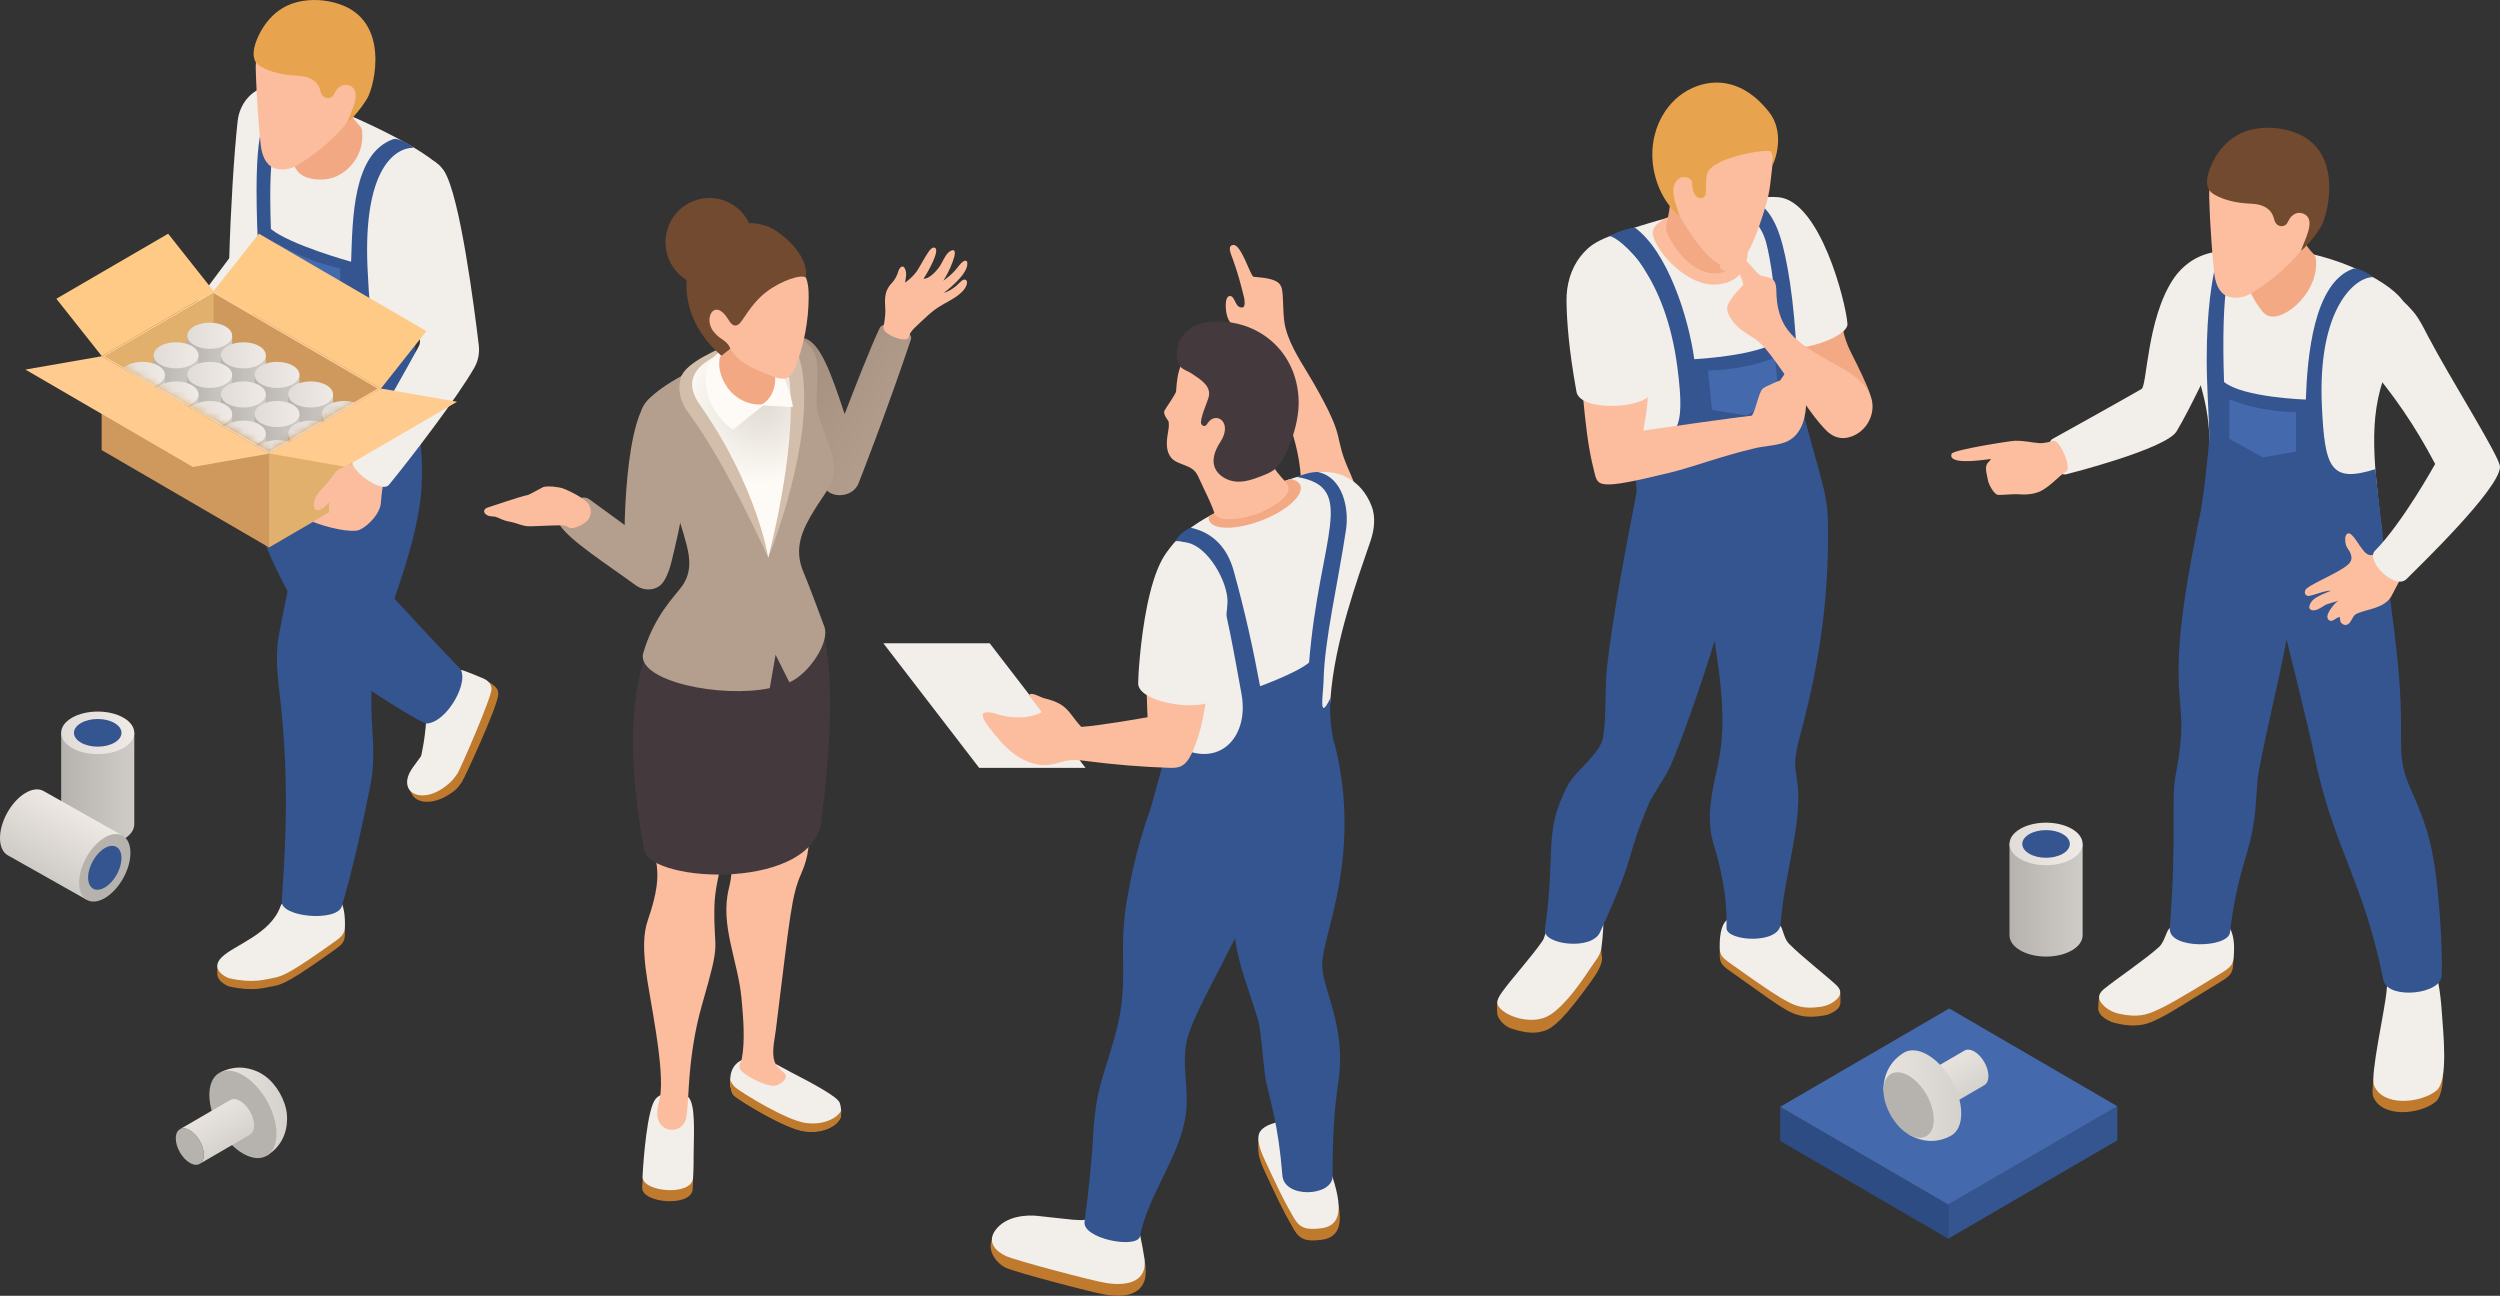 <svg width="355" height="184" viewBox="0 0 355 184" fill="none" xmlns="http://www.w3.org/2000/svg">
<rect x="0" y="0" width="355" height="184" fill="#333333" stroke="none"/>
<g clip-path="url(#clip0_16027_2)">
<path d="M212.887 141.66C214.256 139.838 217.084 137.525 218.9 135.532C219.362 135.025 220.042 132.753 220.384 132.123C221.258 130.517 224.531 131.174 226.552 132.487C227.501 133.104 227.264 134.532 227.472 135.852C227.64 136.919 226.654 138.356 225.801 139.542C222.207 144.544 220.563 145.96 219.363 146.354C218.208 146.735 217.019 146.829 214.638 146.069C213.726 145.778 212.656 144.766 212.603 143.855C212.582 143.501 212.432 142.264 212.887 141.66Z" fill="#C07A2D"/>
<path d="M213.291 140.881C214.606 139.019 217.449 135.925 219.061 133.57C219.449 133.004 219.957 130.432 220.281 129.792C221.106 128.16 225.19 129.787 227.512 130.413C227.829 130.498 227.609 133.013 227.401 134.609C227.262 135.681 226.562 136.372 225.76 137.594C222.398 142.714 220.358 144.185 219.154 144.565C216.852 145.292 213.915 144.324 212.876 143.022C212.407 142.433 212.593 141.869 213.291 140.881Z" fill="#F2EEEA"/>
<path d="M261.054 140.498C260.054 139.49 258.154 137.753 256.184 136.519C254.937 136.572 253.661 136.509 252.347 136.353C249.664 136.033 246.535 135.475 244.318 133.759C244.235 134.271 244.197 134.819 244.197 135.358C244.197 136.439 244.253 136.884 245.439 137.731C251.406 141.991 252.223 142.56 253.313 143.201C254.547 143.926 256.052 144.837 259.471 144.105C261.221 143.459 261.376 142.757 261.34 142.128C261.321 141.793 261.457 140.904 261.054 140.498Z" fill="#C07A2D"/>
<path d="M260.76 139.888C259.315 138.536 255.741 135.756 253.996 133.964C253.518 133.473 253.282 132.56 253.043 131.883C252.436 130.157 247.733 129.483 245.53 130.454C244.495 130.91 244.197 132.626 244.197 134.236C244.197 135.317 244.253 135.762 245.439 136.608C251.406 140.869 252.727 141.654 253.848 142.237C254.928 142.798 256.063 143.334 258.534 142.967C259.374 142.842 260.192 142.497 260.805 141.906C261.346 141.384 261.643 140.714 260.76 139.888Z" fill="#F2EEEA"/>
<path d="M232.422 69.775C231.084 76.674 228.985 87.473 228.197 94.73C227.841 98.019 228.154 101.364 227.649 104.632C227.268 107.092 223.682 109.417 222.563 111.614C219.086 118.44 221.005 120.572 219.37 132.077C219.12 134.111 225.992 135.031 227.205 132.381C232.629 120.532 230.591 122.53 234.161 114.055C234.536 113.166 236.398 110.425 236.939 109.321C238.598 105.932 242.508 94.394 243.473 90.992C244.33 96.694 245.183 102.54 244.028 108.188C243.346 111.519 242.469 114.603 242.918 117.974C243.102 119.355 243.588 120.674 243.946 122.02C244.273 123.252 244.844 125.927 245.022 127.853C245.231 130.128 245.162 131.551 245.162 131.787C245.162 133.66 252.642 134.154 252.846 131.203C253.304 124.57 255.863 117.139 255.273 111.548C254.961 108.598 254.462 108.669 255.776 103.807C259.077 91.587 259.69 81.989 259.565 74.532C259.536 72.784 259.58 70.055 257.747 67.638C255.72 65.057 233.541 64.008 232.422 69.775Z" fill="#345590"/>
<path d="M227.71 33.898C226.269 34.538 224.608 35.583 224.705 37.167C224.747 37.863 225.142 38.479 225.504 39.074C229.912 46.315 231.003 55.05 231.995 63.486C232.37 66.681 232.963 68.958 233.121 72.171C233.387 77.574 258.816 74.575 257.552 68.161C256.28 61.708 253.713 56.191 254.487 49.658C254.865 46.47 255.997 43.43 257.056 40.401C257.693 38.582 258.314 36.647 257.928 34.758C257.235 31.367 253.632 29.457 250.29 28.654C246.74 27.8 231.483 32.222 227.71 33.898Z" fill="#F2EEEA"/>
<path d="M261.665 46.59C261.38 45 260.918 42.884 260.898 42.66C258.854 43.584 255.698 44.541 253.822 45.699C254.672 48.414 254.918 51.604 256.288 54.109C257.171 55.724 258.786 56.752 260.559 57.209C261.266 57.392 262.807 57.976 263.62 57.197C264.214 56.627 265.755 56.877 265.561 56.073C265.299 54.982 263.797 51.93 262.797 49.961C262.256 48.898 261.876 47.766 261.665 46.59Z" fill="#F3A984"/>
<path d="M252.071 48.365C253.088 51.034 262.568 48.109 262.338 45.958C262.083 42.737 258.429 28.545 252.546 28.003C250.927 27.854 246.547 28.12 245.752 29.656C244.742 31.605 249.899 43.326 252.071 48.365Z" fill="#F2EEEA"/>
<path d="M232.611 74.381C232.611 69.343 231.773 64.109 231.748 61.415C238.456 63.41 239.335 61.048 238.196 52.203C236.501 39.052 230.232 33.934 228.612 33.529C228.612 33.529 230.145 32.563 232.136 32.314C236.751 35.65 239.769 44.987 240.584 51.009C240.584 51.009 250.012 50.52 252.564 48.296C252.154 41.991 251.497 37.062 250.782 34.4C250.53 33.462 249.451 30.312 245.903 29.432L249.419 28.705C250.693 29.356 251.653 30.685 252.431 32.615C253.342 34.872 254.45 39.995 254.995 47.922C255.223 51.242 255.369 55.571 255.559 56.657C255.809 58.081 258.454 67.143 258.984 69.461C263.133 87.613 232.611 89.446 232.611 74.381Z" fill="#345590"/>
<path d="M252.601 56.383L248.023 59.012L243.102 58.209L242.541 52.608C246.035 52.521 249.201 51.913 252.04 50.783L252.601 56.383Z" fill="#446AAD"/>
<path d="M255.457 51.98C254.512 51.238 253.711 52.66 252.796 54.016C252.796 54.016 250.532 54.883 250.231 55.269C249.678 55.981 249.303 58.288 248.773 59.017C248.773 59.017 246.395 59.261 233.337 61.143C234.259 56.323 234.424 54.121 232.361 47.06L223.195 45.922C224.992 52.721 224.594 59.952 226.33 66.767C226.915 69.063 226.461 69.733 237.41 67.047C240.414 66.31 244.277 64.807 249.256 63.636C250.67 63.303 252.693 63.272 253.974 62.583C257.93 60.457 256.212 52.573 255.457 51.98Z" fill="#FBBD9E"/>
<path d="M223.847 55.564C224.276 58.636 234.174 57.99 234.406 55.666C234.839 52.209 234.855 42.909 234.671 41.608C234.262 38.728 231.75 34.769 228.629 34.242C227.015 33.969 225.544 34.982 224.44 36.395C223.038 38.188 222.412 40.475 222.444 42.757C222.485 45.716 222.79 49.698 223.847 55.564Z" fill="#F2EEEA"/>
<path d="M246.911 32.022C246.061 31.314 245.071 30.054 244.059 29.612C242.903 29.107 239.042 29.69 236.408 31.058C235.51 31.525 234.498 32.332 234.706 33.328C235.223 35.794 239.541 40.697 243.736 40.403C249.433 40.004 248.629 33.451 246.911 32.022Z" fill="#FBBD9E"/>
<path d="M236.656 31.742C236.553 32.168 236.564 32.621 236.727 33.028C237.574 35.139 240.356 39.099 243.842 38.802C245.585 38.653 245.907 37.612 246.206 36.971C247.014 35.242 245.963 30.101 243.377 25.717C241.86 23.145 238.757 18.848 236.705 20.981C236.144 21.564 236.355 22.507 236.405 23.244C236.568 25.64 237.944 26.437 236.656 31.742Z" fill="#F3A984"/>
<path d="M242.452 36.184C245.916 39.673 247.946 37.54 249.841 31.987C250.481 30.112 251.126 28.206 251.362 26.248C251.413 25.818 251.856 22.126 251.864 21.691C251.91 19.067 250.465 17.182 247.751 15.182C242.95 11.643 237.492 15.192 236.496 18.781C236.044 20.407 236.264 22.464 236.449 24.127C236.663 26.045 237.124 28.271 238.096 29.956C239.284 32.016 240.779 34.498 242.452 36.184Z" fill="#FBBD9E"/>
<path d="M247.354 36.669C246.683 36.527 245.42 36.993 244.78 37.215C244.571 37.288 244.345 37.38 244.245 37.578C244.08 37.905 244.375 38.301 244.719 38.422C245.062 38.544 246.147 38.16 246.483 38.16C246.82 38.16 247.68 40.331 247.514 40.498C246.884 41.134 245.613 42.514 245.331 43.367C245.004 44.355 245.962 45.622 246.705 46.346C247.26 46.888 248.035 47.387 248.702 47.797C249.463 48.264 250.143 48.846 250.719 49.53C252.417 51.549 254.682 55.025 256.218 57.207C257.172 58.565 258.135 59.922 259.305 61.101C260.682 62.488 262.126 62.382 263.315 61.818C265.378 60.838 266.462 58.321 265.61 56.189C265.416 55.704 265.148 55.245 264.804 54.838C263.686 53.517 262.402 52.719 260.904 51.908C259.848 51.335 258.796 50.745 257.775 50.11C256.133 49.09 254.477 47.938 253.466 46.276C252.606 44.861 252.279 43.172 252.248 41.513C252.236 40.865 252.231 40.127 251.75 39.698C251.206 39.211 250.316 39.369 249.727 38.939C249.448 38.735 247.996 36.804 247.354 36.669Z" fill="#FBBD9E"/>
<path d="M237.617 26.981C237.644 26.284 237.975 25.555 238.601 25.254C239.226 24.954 240.248 25.259 240.265 25.957C240.329 28.616 242.075 28.456 242.197 27.531C242.329 26.529 242.177 25.715 242.389 24.755C242.855 22.651 249.18 21.35 251.209 21.429C251.758 21.45 251.758 22.489 251.676 23.555C252.238 22.417 253.4 18.698 251.199 15.901C247.709 11.466 243.649 10.991 240.325 12.492C236.683 14.137 234.588 18.015 234.631 22.037C234.666 25.469 236.201 28.862 238.52 30.685C238.086 29.248 237.617 28.414 237.617 26.981Z" fill="#E8A34F"/>
<path d="M298.393 141.086C299.556 140.063 301.753 138.312 303.989 137.115C305.343 137.266 306.737 137.292 308.179 137.219C311.125 137.07 314.573 136.695 317.113 134.99C317.167 135.554 317.168 136.153 317.128 136.741C317.049 137.918 316.956 138.399 315.603 139.233C308.792 143.429 307.86 143.989 306.626 144.605C305.229 145.303 303.523 146.184 299.852 145.132C297.994 144.3 297.877 143.523 297.962 142.841C298.008 142.477 297.924 141.499 298.393 141.086Z" fill="#C07A2D"/>
<path d="M298.757 140.444C300.43 139.078 304.527 136.317 306.558 134.495C307.115 133.995 307.439 133.019 307.748 132.299C308.536 130.464 313.708 130.08 316.036 131.301C317.129 131.874 317.328 133.765 317.21 135.519C317.132 136.696 317.038 137.177 315.685 138.01C308.874 142.207 307.378 142.964 306.114 143.516C304.896 144.047 303.621 144.546 300.956 143.963C300.051 143.765 299.186 143.327 298.562 142.638C298.01 142.03 297.736 141.278 298.757 140.444Z" fill="#F2EEEA"/>
<path d="M345.839 156.475C343.586 158.26 338.269 158.797 336.997 155.737C336.405 154.314 338.741 145.016 338.975 142.322C339.041 141.552 339.157 140.197 339.157 140.197C339.371 139.943 340.171 139.787 340.477 139.659C341.786 139.112 344.078 139.787 345.494 139.787C346.216 139.787 346.567 144.667 346.6 145.152C346.802 148.115 347.594 155.084 345.839 156.475Z" fill="#C07A2D"/>
<path d="M345.963 154.876C343.71 156.662 338.393 157.198 337.12 154.138C336.528 152.715 338.659 143.428 338.893 140.734C338.96 139.964 339.075 138.609 339.075 138.609C339.289 138.354 340.294 138.188 340.601 138.06C341.909 137.513 344.201 138.188 345.618 138.188C346.339 138.188 346.691 143.068 346.724 143.553C346.926 146.516 347.718 153.485 345.963 154.876Z" fill="#F2EEEA"/>
<path d="M340.95 103.022C340.939 105.131 340.846 107.271 341.35 109.319C341.728 110.855 342.428 112.286 343.054 113.737C345.273 118.883 345.767 122.436 346.3 128.028C346.563 130.792 346.823 135.687 346.727 138.459C346.767 141.199 339.265 141.98 338.464 139.297C335.554 124.672 331.279 120.535 328.52 106.742C327.921 103.751 324.692 90.799 324.692 90.799C323.751 96.115 320.798 108.085 320.562 110.911C320.325 113.747 320.35 115.453 319.785 118.242C319.016 122.04 317.619 124.505 316.664 132.348C316.531 134.65 307.879 134.857 308.113 131.803C309.133 118.461 308.27 113.917 308.924 110.207C309.261 108.293 309.583 106.397 309.709 104.457C310.134 97.912 307.243 96.449 312.975 70.54C321.321 72.973 329.599 74.43 338.204 74.623C339.014 84.376 340.95 93.122 340.95 103.022Z" fill="#345590"/>
<path d="M304.1 55.236C304.888 54.777 304.857 45.307 308.562 39.694C309.883 37.695 312.003 36.08 314.861 35.738L314.152 51.307C314.152 51.307 310.843 58.34 309.073 61.254C307.528 63.795 293.474 67.332 293.474 67.332C291.678 67.842 290.173 63.234 291.413 62.353C291.413 62.353 301.376 56.82 304.1 55.236Z" fill="#F2EEEA"/>
<path d="M341.429 43.135C342.622 45.762 340.625 48.695 339.429 51.321C336.21 58.389 336.968 64.456 338.139 74.822C338.224 75.57 332.614 79.855 319.441 77.586C314.022 76.652 312.84 70.775 313.034 69.915C314.091 65.215 314.001 60.323 312.759 55.669C311.287 50.154 308.376 40.311 313.221 36.565C315.471 34.826 320.025 35.142 323.317 35.339C331.762 35.845 340.18 40.385 341.429 43.135Z" fill="#F2EEEA"/>
<path d="M338.204 74.623C337.891 72.208 337.556 69.306 337.316 66.617C330.951 68.609 330.114 66.523 329.707 57.631C329.071 43.698 334.48 39.36 336.906 39.36C336.906 39.36 336.904 39.139 335.685 38.534C335.249 38.317 334.486 38.013 334.11 38.17C328.512 40.214 327.635 50.726 327.428 56.739C327.428 56.739 318.528 56.458 315.814 54.237C315.596 47.942 315.756 43.022 316.195 40.364C316.35 39.428 316.719 38.678 317.175 38.05C316.384 37.926 315.673 37.641 315.075 37.191C314.752 37.626 314.505 38.096 314.406 38.582C313.934 40.905 313.156 45.95 313.4 53.865C313.502 57.179 313.783 61.501 313.703 62.586C313.599 64.006 312.81 71.828 312.218 74.052C308.017 92.175 340.077 89.657 338.204 74.623Z" fill="#345590"/>
<path d="M327.356 83.798C327.468 83.46 328.816 82.773 329.86 82.24C330.968 81.675 331.927 81.231 332.957 80.531C333.585 80.105 334.052 79.664 333.869 78.89C333.622 77.846 333.046 78.01 333.019 76.561C333.006 75.871 333.437 75.48 333.908 75.927C334.575 76.561 334.972 77.43 335.565 78.134C336.159 78.838 336.466 78.951 337.349 78.704C338.981 78.248 341.846 80.961 341.124 81.688C341.124 81.688 339.642 84.569 339.521 84.761C339.043 85.517 338.216 85.981 337.377 86.278C336.537 86.577 335.654 86.741 334.825 87.07C334.137 87.344 334.137 87.734 333.756 88.29C333.364 88.861 332.877 88.86 332.481 88.473C332.236 88.234 332.317 87.964 332.28 87.644C331.734 87.589 331.392 88.29 330.862 88.143C330.612 88.074 330.472 87.788 330.482 87.527C330.506 86.893 331.609 85.512 332.087 85.285C331.857 85.394 330.49 85.742 330.245 85.881C329.637 86.226 328.712 86.975 328.076 86.545C327.698 86.29 328.066 85.617 328.366 85.27C328.863 84.694 330.912 83.895 330.977 83.914C330.331 83.724 328.113 84.731 327.703 84.617C327.17 84.468 327.28 84.027 327.356 83.798Z" fill="#FCBE9F"/>
<path d="M338.53 40.682C339.989 41.542 341.621 42.998 342.716 44.297C343.582 45.324 344.158 46.56 344.783 47.752C347.98 53.849 355.023 64.933 355 66.294C354.948 69.436 343.468 80.47 341.735 82.217C340.093 83.871 335.858 79.604 337.231 78.221C341.155 74.267 345.792 65.882 345.792 65.882C342.938 60.473 339.939 56.075 335.951 51.45C334.286 49.377 333.638 46.583 334.474 44.053C335.318 41.497 337.027 39.796 338.53 40.682Z" fill="#F2EEEA"/>
<path d="M277.13 64.435C277.339 63.87 285.507 62.602 286.103 62.588C287.417 62.557 288.452 62.843 289.616 62.928C290.117 62.964 290.915 62.787 291.589 62.599C292.504 62.343 294.305 66.67 293.35 66.975C292.837 67.283 292.108 67.982 291.859 68.201C291.261 68.726 290.652 69.247 289.96 69.639C288.61 70.404 286.865 70.196 286.45 70.177C285.842 70.151 284.55 70.282 283.815 70.282C283.121 70.282 282.368 68.718 282.283 68.165C282.15 67.296 281.72 66.314 282.311 65.666C282.454 65.51 282.638 65.373 282.695 65.168C280.586 65.48 276.581 65.926 277.13 64.435Z" fill="#FCBE9F"/>
<path d="M316.569 62.312L321.305 64.936L326.04 64.134V58.542C322.614 58.456 319.457 57.849 316.569 56.72V62.312Z" fill="#446AAD"/>
<path d="M320.414 43.045C321.243 44.257 321.566 44.726 322.302 44.904C324.594 45.459 329.313 41.403 328.863 36.816C328.833 36.513 328.692 36.224 328.479 36.009C327.485 35 326.315 33.29 325.62 29.839C325.404 28.768 324.167 28.303 323.314 28.979C320.417 31.271 318.156 35.743 318.18 37.674C318.194 38.764 319.783 42.125 320.414 43.045Z" fill="#F3A984"/>
<path d="M313.707 27.964C313.676 26.765 313.835 25.464 314.837 24.795C316.39 23.758 319.973 21.921 326.179 25.332C327.074 25.824 327.645 26.754 328.255 27.577C328.955 28.521 328.967 29.084 328.853 30.163C328.64 32.195 328.951 33.058 326.079 36.37C323.665 39.154 320.226 41.368 319.454 41.773C318.462 42.294 317.476 42.419 316.502 42.145C315.592 41.889 314.665 40.981 314.419 38.8C314.23 37.134 313.82 32.392 313.707 27.964Z" fill="#FCBE9F"/>
<path d="M324.8 31.656C324.488 32.256 323.244 32.473 322.906 31.066C322.494 29.353 320.885 28.971 319.66 28.923C317.671 28.846 315.907 28.463 314.47 27.648C314.174 27.48 313.943 27.282 313.734 27.015C313.734 27.015 313.037 26.236 313.655 24.349C313.982 23.351 315.489 19.448 319.63 18.427C321.585 17.945 323.691 18.078 325.601 18.716C332.911 21.157 330.605 30.399 329.623 32.099C328.924 33.309 327.564 34.987 326.738 35.607C327.167 34.234 328.821 31.445 327.372 30.5C326.825 30.143 326.152 30.133 325.622 30.523C325.21 30.827 325.035 31.207 324.8 31.656Z" fill="#724A2F"/>
<path d="M40.669 36.483C40.171 40.484 31.011 49.962 27.327 54.297C26.204 55.618 21.297 51.747 22.284 50.59C25.375 46.217 32.551 36.668 32.551 36.668C32.746 29.788 33.237 21.782 33.749 17.162C34.005 14.857 35.579 12.803 37.83 12.32C39.529 11.956 41.323 12.454 42.249 14.483C43.361 16.92 40.85 35.031 40.669 36.483Z" fill="#F2EEEA"/>
<path d="M18.201 55.615C18.33 53.918 19.372 52.349 20.894 51.806C21.834 51.471 22.311 51.359 22.867 50.869C23.662 50.169 27.346 53.073 26.903 53.847L26.636 54.495C26.435 55.288 26.264 56.231 26.163 57.043C25.991 58.429 25.514 59.477 24.34 60.291C24.012 60.519 23.664 60.727 23.281 60.838C22.495 61.066 21.658 60.866 20.866 60.666C20.514 60.577 20.187 60.421 19.846 60.298C18.553 59.831 18.819 57.709 18.819 57.709C18.378 56.676 18.114 56.764 18.201 55.615Z" fill="#FBBD9E"/>
<path d="M36.576 133.494C37.866 133.549 39.187 133.484 40.547 133.322C43.324 132.992 46.563 132.414 48.858 130.637C48.944 131.167 48.983 131.734 48.983 132.293C48.983 133.411 48.925 133.872 47.698 134.748C41.522 139.158 40.157 139.803 38.869 140.021C37.592 140.236 35.983 140.841 32.581 140.083C32.202 139.998 30.82 139.319 30.857 138.274C30.869 137.926 30.735 137.007 31.153 136.586C32.188 135.543 34.536 134.771 36.576 133.494Z" fill="#C07A2D"/>
<path d="M48.983 131.131C48.983 132.249 48.925 132.71 47.698 133.587C41.522 137.997 40.157 138.642 38.869 138.859C37.592 139.074 35.983 139.679 32.581 138.921C32.076 138.808 29.786 137.638 31.457 135.955C33.208 134.19 38.423 132.682 39.826 128.696C40.455 126.908 45.323 126.211 47.604 127.216C48.675 127.688 48.983 129.464 48.983 131.131Z" fill="#F2EEEA"/>
<path d="M69.419 96.866C70.905 97.679 70.79 98.372 70.719 98.839C70.415 100.832 65.996 110.433 65.617 110.985C65.327 111.408 65.049 111.854 64.652 112.179C62.007 114.345 59.385 114.216 58.572 112.907C58.535 112.848 57.968 111.799 57.968 111.799C57.827 111.55 58.484 110.217 60.447 108.519C60.447 108.519 61.155 105.748 61.458 102.128C61.512 101.478 61.816 100.914 62.212 100.397C62.899 99.502 63.375 98.448 64.132 97.611C64.719 96.963 65.509 96.252 66.423 96.352C66.814 96.395 68.935 96.6 69.419 96.866Z" fill="#C07A2D"/>
<path d="M68.688 96.365C69.345 96.674 69.776 97.127 69.793 97.857C69.819 98.987 65.341 109.284 64.962 109.837C64.671 110.26 64.368 110.678 63.997 111.03C60.091 114.738 56.023 112.539 58.639 108.955C58.958 108.517 59.791 107.371 59.791 107.371C59.791 107.371 60.481 104.655 60.593 100.919C60.612 100.266 63.012 94.4 65.767 95.204C66.145 95.314 68.189 96.13 68.688 96.365Z" fill="#F2EEEA"/>
<path d="M36.113 53.569L48.078 57.253C48.261 58.409 48.46 59.562 48.67 60.713C50.33 69.796 48.675 79.176 43.788 86.989L43.601 87.289C43.206 87.283 43.089 87.281 42.694 87.276C37.399 78.1 34.153 70.429 34.799 59.329C34.895 57.689 35.599 55.128 36.113 53.569Z" fill="#345590"/>
<path d="M50.566 91.391C52.235 88.941 53.471 86.265 54.736 83.597C55.056 83.993 55.399 84.373 55.745 84.745C58.515 87.726 64.464 94.12 65.176 94.779C66.932 96.407 63.5 102.746 60.452 102.746C56.942 101.067 49.517 96.027 48.502 95.1C49.08 93.851 49.731 92.616 50.566 91.391Z" fill="#345590"/>
<path d="M35.368 55.25C38.803 54.936 55.804 55.5 57.2 56.514C60.294 58.76 60.112 67.919 59.686 71.105C58.287 81.544 53.104 90.126 52.756 98.337C52.545 103.289 53.543 106.729 52.58 111.59C51.644 116.317 50.171 123.211 48.539 128.684C47.858 130.967 39.678 130.253 40.01 127.9C40.716 117.883 40.916 110.539 39.914 100.409C39.588 97.123 39.004 93.8 39.541 90.542C40.061 87.393 43.506 71.592 43.688 69.075C36.111 65.161 34.786 64.477 34.727 62.763C34.65 60.552 34.622 57.992 35.368 55.25Z" fill="#345590"/>
<path d="M58.855 52.473C53.385 51.134 47.419 51.272 41.924 49.823C39.958 49.304 36.974 45.869 36.932 45.381C36.16 36.461 35.181 24.323 34.905 19.713C34.814 18.204 35.326 16.661 36.487 15.706C39.789 12.99 40.508 12.791 46.491 15.097C52.922 17.576 62.213 22.216 63.188 24.616C63.596 25.62 63.296 26.803 63.085 28.306C62.722 30.897 61.774 35.041 60.994 37.537C59.327 42.877 58.821 47.771 58.855 52.473Z" fill="#F2EEEA"/>
<path d="M52.19 38.081C52.606 47.173 53.081 49.524 58.96 48.587C58.96 51.387 59.31 56.3 59.629 58.768C61.544 74.139 30.923 72.585 35.218 54.057C35.343 51.42 36.601 46.528 36.989 41.239C37.07 40.13 36.625 35.526 36.52 32.138C36.271 24.046 36.582 20.918 37.065 18.543C37.46 16.599 40.14 14.874 41.003 14.752C42.275 14.814 42.835 14.938 43.546 15.345C42.521 15.796 39.444 17.032 38.894 20.365C38.445 23.082 38.246 26.083 38.468 32.519C41.243 34.789 49.859 37.169 49.859 37.169C50.071 31.022 50.086 21.859 55.809 19.77C56.194 19.608 56.974 19.919 57.419 20.141C58.666 20.76 58.668 20.986 58.668 20.986C56.187 20.986 51.539 23.837 52.19 38.081Z" fill="#345590"/>
<path d="M39.31 40.266L43.806 43.794L48.302 43.819V38.102C45.049 37.403 42.052 36.218 39.31 34.549V40.266Z" fill="#446AAD"/>
<path d="M41.951 23.871C42.358 24.604 43.084 25.099 43.893 25.299C45.426 25.676 47.034 25.547 48.341 24.747C50.162 23.634 51.7 21.507 51.422 18.627C51.393 18.322 51.253 18.028 51.039 17.811C50.049 16.807 48.884 15.104 48.19 11.668C47.975 10.597 46.739 10.133 45.887 10.808C43.003 13.094 40.751 17.547 40.775 19.47C40.785 20.254 41.147 22.426 41.951 23.871Z" fill="#F2A883"/>
<path d="M36.317 9.793C36.286 8.598 36.445 7.302 37.444 6.635C38.991 5.602 42.562 3.771 48.746 7.17C49.638 7.661 50.207 8.587 50.816 9.408C51.513 10.349 51.525 10.909 51.412 11.985C51.199 14.01 51.509 14.87 48.647 18.171C46.241 20.945 42.814 23.152 42.045 23.556C41.056 24.074 40.073 24.199 39.103 23.926C38.196 23.67 37.272 22.766 37.026 20.592C36.839 18.932 36.43 14.206 36.317 9.793Z" fill="#FBBD9E"/>
<path d="M47.373 13.473C47.062 14.071 45.822 14.287 45.485 12.885C45.075 11.178 43.471 10.797 42.25 10.749C40.268 10.672 38.511 10.291 37.078 9.478C36.783 9.311 36.552 9.114 36.344 8.847C36.344 8.847 35.65 8.072 36.266 6.191C36.592 5.196 38.094 1.307 42.22 0.289C44.169 -0.191 46.267 -0.058 48.172 0.578C55.456 3.01 53.158 12.22 52.179 13.915C51.482 15.12 50.128 16.792 49.304 17.411C49.732 16.042 51.38 13.263 49.936 12.321C49.391 11.965 48.72 11.955 48.192 12.344C47.781 12.647 47.607 13.025 47.373 13.473Z" fill="#E8A34F"/>
<path d="M38.203 77.738L14.432 63.91V50.592L38.203 64.421V77.738Z" fill="#CF995D"/>
<path d="M54.101 68.49L38.203 77.738V64.42L54.101 55.172V68.49Z" fill="#E2B06D"/>
<path d="M38.203 64.42L14.432 50.592L30.33 41.344L54.101 55.172L38.203 64.42Z" fill="#FFCB8E"/>
<path d="M14.905 50.593L30.324 41.623L53.629 55.172L38.203 64.145L14.905 50.593Z" fill="#CF995D"/>
<path d="M14.905 50.593L30.308 59.552L30.324 41.623L14.905 50.593Z" fill="#E2B06D"/>
<mask id="mask0_16027_2" style="mask-type:luminance" maskUnits="userSpaceOnUse" x="14" y="41" width="40" height="24">
<path d="M14.905 50.593L30.324 41.623L53.629 55.172L38.203 64.145L14.905 50.593Z" fill="white"/>
</mask>
<g mask="url(#mask0_16027_2)">
<path d="M26.591 47.659V55.626C26.584 56.107 26.895 56.588 27.525 56.955C28.77 57.679 30.789 57.679 32.034 56.955C32.649 56.597 32.96 56.13 32.967 55.66V47.694L26.591 47.659Z" fill="url(#paint0_linear_16027_2)"/>
<path d="M32.033 48.988C33.278 48.264 33.278 47.09 32.033 46.365C30.789 45.641 28.77 45.641 27.525 46.365C26.28 47.09 26.28 48.264 27.525 48.988C28.77 49.712 30.789 49.712 32.033 48.988Z" fill="url(#paint1_linear_16027_2)"/>
<path d="M31.369 50.438V58.406C31.362 58.886 31.673 59.367 32.303 59.734C33.547 60.458 35.566 60.458 36.811 59.734C37.426 59.376 37.737 58.909 37.745 58.44V50.473L31.369 50.438Z" fill="url(#paint2_linear_16027_2)"/>
<path d="M36.811 51.767C38.056 51.043 38.056 49.869 36.811 49.144C35.566 48.42 33.547 48.42 32.302 49.144C31.057 49.869 31.057 51.043 32.302 51.767C33.547 52.491 35.566 52.491 36.811 51.767Z" fill="url(#paint3_linear_16027_2)"/>
<path d="M36.147 53.218V61.185C36.139 61.665 36.45 62.147 37.08 62.513C38.325 63.237 40.344 63.237 41.589 62.513C42.204 62.155 42.515 61.688 42.522 61.219V53.252L36.147 53.218Z" fill="url(#paint4_linear_16027_2)"/>
<path d="M41.589 54.546C42.834 53.822 42.834 52.648 41.589 51.924C40.344 51.199 38.325 51.199 37.08 51.924C35.835 52.648 35.835 53.822 37.08 54.546C38.325 55.27 40.344 55.27 41.589 54.546Z" fill="url(#paint5_linear_16027_2)"/>
<path d="M40.924 55.997V63.964C40.917 64.444 41.228 64.926 41.858 65.293C43.103 66.017 45.121 66.017 46.366 65.293C46.981 64.935 47.292 64.467 47.3 63.998V56.031L40.924 55.997Z" fill="url(#paint6_linear_16027_2)"/>
<path d="M46.366 57.325C47.611 56.601 47.611 55.427 46.366 54.703C45.121 53.979 43.102 53.979 41.858 54.703C40.613 55.427 40.613 56.601 41.858 57.325C43.102 58.05 45.121 58.05 46.366 57.325Z" fill="url(#paint7_linear_16027_2)"/>
<path d="M45.702 58.776V66.743C45.694 67.223 46.005 67.705 46.635 68.072C47.88 68.796 49.899 68.796 51.144 68.072C51.759 67.714 52.07 67.246 52.078 66.777V58.811L45.702 58.776Z" fill="url(#paint8_linear_16027_2)"/>
<path d="M51.144 60.105C52.389 59.381 52.389 58.206 51.144 57.482C49.899 56.758 47.88 56.758 46.635 57.482C45.39 58.206 45.39 59.381 46.635 60.105C47.88 60.829 49.899 60.829 51.144 60.105Z" fill="url(#paint9_linear_16027_2)"/>
<path d="M21.814 50.439V58.406C21.806 58.886 22.117 59.368 22.747 59.735C23.992 60.458 26.011 60.458 27.256 59.735C27.871 59.376 28.182 58.909 28.189 58.44V50.473L21.814 50.439Z" fill="url(#paint10_linear_16027_2)"/>
<path d="M27.256 51.767C28.501 51.043 28.501 49.869 27.256 49.145C26.011 48.421 23.992 48.421 22.747 49.145C21.502 49.869 21.502 51.043 22.747 51.767C23.992 52.492 26.011 52.492 27.256 51.767Z" fill="url(#paint11_linear_16027_2)"/>
<path d="M26.591 53.218V61.185C26.584 61.665 26.895 62.147 27.525 62.514C28.77 63.238 30.788 63.238 32.033 62.514C32.648 62.156 32.959 61.688 32.967 61.219V53.252L26.591 53.218Z" fill="url(#paint12_linear_16027_2)"/>
<path d="M32.033 54.546C33.278 53.822 33.278 52.648 32.033 51.924C30.788 51.2 28.769 51.2 27.524 51.924C26.28 52.648 26.28 53.822 27.524 54.546C28.769 55.271 30.788 55.271 32.033 54.546Z" fill="url(#paint13_linear_16027_2)"/>
<path d="M31.369 55.997V63.964C31.361 64.444 31.672 64.926 32.302 65.293C33.547 66.017 35.566 66.017 36.811 65.293C37.426 64.935 37.737 64.467 37.745 63.998V56.032L31.369 55.997Z" fill="url(#paint14_linear_16027_2)"/>
<path d="M36.811 57.326C38.056 56.602 38.056 55.427 36.811 54.703C35.566 53.979 33.547 53.979 32.302 54.703C31.057 55.427 31.057 56.602 32.302 57.326C33.547 58.05 35.566 58.05 36.811 57.326Z" fill="url(#paint15_linear_16027_2)"/>
<path d="M36.146 58.776V66.743C36.139 67.224 36.45 67.705 37.08 68.072C38.325 68.796 40.343 68.796 41.589 68.072C42.203 67.714 42.515 67.246 42.522 66.778V58.811L36.146 58.776Z" fill="url(#paint16_linear_16027_2)"/>
<path d="M41.588 60.105C42.833 59.381 42.833 58.206 41.588 57.482C40.343 56.758 38.325 56.758 37.08 57.482C35.835 58.206 35.835 59.381 37.08 60.105C38.325 60.829 40.343 60.829 41.588 60.105Z" fill="url(#paint17_linear_16027_2)"/>
<path d="M40.923 61.555V69.522C40.916 70.003 41.227 70.484 41.857 70.851C43.102 71.575 45.121 71.575 46.366 70.851C46.981 70.493 47.292 70.026 47.299 69.556V61.59L40.923 61.555Z" fill="url(#paint18_linear_16027_2)"/>
<path d="M46.366 62.884C47.611 62.16 47.611 60.986 46.366 60.261C45.12 59.537 43.102 59.537 41.857 60.261C40.612 60.986 40.612 62.16 41.857 62.884C43.102 63.608 45.12 63.608 46.366 62.884Z" fill="url(#paint19_linear_16027_2)"/>
<path d="M17.036 53.218V61.185C17.028 61.666 17.339 62.147 17.969 62.514C19.214 63.238 21.233 63.238 22.478 62.514C23.093 62.156 23.404 61.688 23.412 61.219V53.253L17.036 53.218Z" fill="url(#paint20_linear_16027_2)"/>
<path d="M22.478 54.547C23.723 53.823 23.723 52.648 22.478 51.924C21.233 51.2 19.215 51.2 17.969 51.924C16.724 52.648 16.724 53.823 17.969 54.547C19.215 55.271 21.233 55.271 22.478 54.547Z" fill="url(#paint21_linear_16027_2)"/>
<path d="M21.813 55.997V63.965C21.806 64.445 22.117 64.926 22.747 65.293C23.992 66.017 26.01 66.017 27.256 65.293C27.87 64.935 28.182 64.468 28.189 63.999V56.032L21.813 55.997Z" fill="url(#paint22_linear_16027_2)"/>
<path d="M27.255 57.326C28.5 56.602 28.5 55.428 27.255 54.703C26.01 53.979 23.992 53.979 22.747 54.703C21.502 55.428 21.502 56.602 22.747 57.326C23.992 58.05 26.01 58.05 27.255 57.326Z" fill="url(#paint23_linear_16027_2)"/>
<path d="M26.59 58.776V66.743C26.583 67.224 26.894 67.706 27.524 68.072C28.769 68.796 30.788 68.796 32.033 68.072C32.648 67.714 32.959 67.247 32.966 66.778V58.811L26.59 58.776Z" fill="url(#paint24_linear_16027_2)"/>
<path d="M32.033 60.105C33.278 59.381 33.278 58.207 32.033 57.482C30.788 56.758 28.769 56.758 27.524 57.482C26.279 58.207 26.279 59.381 27.524 60.105C28.769 60.829 30.788 60.829 32.033 60.105Z" fill="url(#paint25_linear_16027_2)"/>
<path d="M31.368 61.556V69.523C31.361 70.003 31.672 70.485 32.302 70.851C33.547 71.575 35.566 71.575 36.811 70.851C37.426 70.493 37.736 70.026 37.744 69.557V61.59L31.368 61.556Z" fill="url(#paint26_linear_16027_2)"/>
<path d="M36.81 62.884C38.055 62.16 38.055 60.986 36.81 60.262C35.566 59.538 33.547 59.538 32.302 60.262C31.057 60.986 31.057 62.16 32.302 62.884C33.547 63.608 35.566 63.608 36.81 62.884Z" fill="url(#paint27_linear_16027_2)"/>
<path d="M41.588 65.664C42.833 64.939 42.833 63.765 41.588 63.041C40.343 62.316 38.324 62.316 37.079 63.041C35.834 63.765 35.834 64.939 37.079 65.664C38.324 66.388 40.343 66.388 41.588 65.664Z" fill="url(#paint28_linear_16027_2)"/>
</g>
<path d="M46.797 70.007C46.9 68.309 47.207 66.945 48.72 66.378C49.655 66.028 50.405 65.838 50.981 65.08C51.298 64.665 51.84 64.501 52.294 64.754L54.651 66.064C55.143 66.338 55.329 66.979 55.025 67.456C54.753 67.881 54.525 68.329 54.408 68.819C54.219 69.615 54.158 70.719 54.07 71.532C53.918 72.921 52.383 74.604 51.096 75.219C50.008 75.738 46.39 74.914 44.389 74.075L46.696 72.733C46.696 72.733 46.728 71.158 46.797 70.007Z" fill="#FBBD9E"/>
<path d="M67.985 49.012C68.115 50.1 67.92 51.201 67.385 52.155C65.087 56.25 58.271 65.156 55.232 68.847C54.129 70.185 49.163 66.391 50.132 65.218C52.757 61.381 58.092 51.699 59.455 49.209C59.663 48.829 59.699 48.387 59.55 47.98C56.92 40.783 52.259 33.161 54.673 25.799C55.621 22.908 60.614 20.569 63.063 24.293C65.313 27.712 67.387 43.988 67.985 49.012Z" fill="#F2EEEA"/>
<path d="M54.08 55.184L30.305 41.354L36.77 33.188L60.544 47.018L54.08 55.184Z" fill="#FECA85"/>
<path d="M47.556 70.007C47.025 70.889 46.543 71.796 45.632 72.294C45.046 72.614 44.588 72.387 44.578 71.746C44.552 70.106 46.063 69.292 46.948 67.972C47.134 67.695 47.542 67.171 47.792 66.95C49.098 65.798 49.816 67.529 49.03 68.419C48.842 68.632 47.79 69.618 47.556 70.007Z" fill="#FBBD9E"/>
<path d="M38.203 64.42L14.428 50.59L3.609 52.478L27.383 66.308L38.203 64.42Z" fill="#FFCB8E"/>
<path d="M14.467 50.589L30.341 41.354L23.876 33.188L8.002 42.422L14.467 50.589Z" fill="#FECA85"/>
<path d="M38.207 64.399L54.081 55.165L64.901 57.052L49.027 66.287L38.207 64.399Z" fill="#FFCB8E"/>
<path d="M8.685 104.034V117.01C8.673 117.792 9.179 118.576 10.205 119.174C12.233 120.353 15.521 120.353 17.549 119.174C18.55 118.591 19.057 117.829 19.069 117.065V104.09L8.685 104.034Z" fill="url(#paint29_linear_16027_2)"/>
<path d="M17.548 106.198C19.576 105.018 19.576 103.106 17.548 101.926C15.521 100.747 12.233 100.747 10.205 101.926C8.178 103.106 8.178 105.018 10.205 106.198C12.233 107.377 15.521 107.377 17.548 106.198Z" fill="url(#paint30_linear_16027_2)"/>
<path d="M16.263 105.45C17.581 104.684 17.581 103.441 16.263 102.674C14.945 101.907 12.809 101.907 11.491 102.674C10.172 103.441 10.172 104.684 11.491 105.45C12.809 106.217 14.945 106.217 16.263 105.45Z" fill="#345590"/>
<path d="M285.347 119.81V132.786C285.336 133.569 285.842 134.353 286.868 134.95C288.896 136.129 292.184 136.129 294.211 134.95C295.213 134.367 295.719 133.606 295.731 132.842V119.867L285.347 119.81Z" fill="url(#paint31_linear_16027_2)"/>
<path d="M294.211 121.974C296.238 120.795 296.238 118.883 294.211 117.703C292.183 116.523 288.896 116.523 286.868 117.703C284.84 118.883 284.84 120.795 286.868 121.974C288.896 123.154 292.183 123.154 294.211 121.974Z" fill="url(#paint32_linear_16027_2)"/>
<path d="M292.926 121.227C294.244 120.46 294.244 119.217 292.926 118.45C291.608 117.684 289.471 117.684 288.153 118.45C286.835 119.217 286.835 120.46 288.153 121.227C289.471 121.994 291.608 121.994 292.926 121.227Z" fill="#345590"/>
<path d="M17.442 118.676L6.205 112.337C5.533 111.945 4.606 112.007 3.588 112.617C1.576 113.824 -0.03 116.714 0 119.073C0.016 120.238 0.428 121.056 1.084 121.439L12.32 127.778L17.442 118.676Z" fill="url(#paint33_linear_16027_2)"/>
<path d="M11.237 125.412C11.268 127.771 12.924 128.705 14.936 127.499C16.948 126.292 18.555 123.402 18.523 121.043C18.493 118.684 16.837 117.75 14.825 118.956C12.813 120.163 11.207 123.053 11.237 125.412Z" fill="#B6B2AE"/>
<path d="M12.512 124.647C12.533 126.181 13.609 126.788 14.917 126.004C16.225 125.219 17.269 123.341 17.249 121.808C17.229 120.274 16.152 119.667 14.844 120.451C13.536 121.235 12.493 123.114 12.512 124.647Z" fill="#345590"/>
<path d="M31.506 152.177C33.847 151.063 35.917 151.797 36.969 152.371C37.181 152.486 37.297 152.564 37.605 152.773C39.255 153.949 40.571 156.247 40.747 158.293C40.856 159.745 40.625 162.436 37.849 164.131L31.506 152.177Z" fill="url(#paint34_linear_16027_2)"/>
<path d="M34.578 163.851C37.211 165.319 39.308 163.996 39.262 160.896C39.216 157.796 37.044 154.093 34.411 152.625C31.778 151.157 29.681 152.48 29.727 155.58C29.773 158.68 31.945 162.383 34.578 163.851Z" fill="#B6B2AE"/>
<path d="M28.945 163.969C28.945 165.249 28.053 165.767 26.954 165.127C25.854 164.488 24.962 162.932 24.962 161.652C24.962 160.373 25.854 159.854 26.954 160.494C28.053 161.133 28.945 162.69 28.945 163.969Z" fill="#B6B2AE"/>
<path d="M25.533 160.361L32.674 156.207C33.035 155.989 33.539 156.016 34.095 156.339C35.195 156.979 36.087 158.535 36.087 159.815C36.087 160.447 35.869 160.893 35.516 161.106L28.375 165.26C28.727 165.048 28.945 164.601 28.945 163.969C28.945 162.69 28.053 161.133 26.953 160.494C26.397 160.17 25.894 160.143 25.533 160.361Z" fill="url(#paint35_linear_16027_2)"/>
<path d="M276.65 171.055L252.781 157.17V162.007L276.65 175.893V171.055Z" fill="#2C4C83"/>
<path d="M300.66 161.925L276.65 175.893V171.055L300.66 157.088V161.925Z" fill="#345590"/>
<path d="M276.65 171.055L252.781 157.17L276.791 143.203L300.66 157.088L276.65 171.055Z" fill="#446AAD"/>
<path d="M103.69 153.156C103.623 154.145 103.92 155.289 104.233 155.542C105.315 156.421 111.494 160.212 114.205 160.591C117.285 161.021 119.3 159.465 119.403 158.397C119.456 157.839 119.469 157.254 119.243 156.606C118.951 155.774 115.886 154.094 112.304 152.246C109.611 150.856 108.237 149.726 106.339 150.181C104.682 150.577 103.805 151.471 103.69 153.156Z" fill="#F2EEEA"/>
<path d="M114.384 159.456C111.673 159.078 105.493 155.286 104.411 154.408C104.15 154.195 103.868 153.755 103.69 153.372C103.623 154.361 103.92 155.361 104.233 155.614C105.315 156.493 111.494 160.284 114.205 160.663C117.285 161.094 119.314 159.537 119.417 158.469C119.444 158.182 119.46 158.032 119.439 157.725C118.909 158.722 117.039 159.827 114.384 159.456Z" fill="#C07A2D"/>
<path d="M105.294 141.771C104.802 136.422 102.202 131.357 103.503 126.148C104.341 122.794 103.78 120.325 104.335 116.886L115.186 116.159C115.025 117.612 114.945 119.129 114.776 120.531C114.635 121.711 114.299 122.858 113.818 123.943C112.381 127.186 112.233 129.653 110.162 146.311C109.958 147.945 109.41 149.879 110.239 151.284C110.239 151.284 110.614 151.629 111.411 152.433C111.993 153.02 111.054 153.853 110.274 154.117C108.979 154.556 105.231 152.48 105.036 151.698C104.89 151.107 105.256 150.782 105.334 150.369C105.833 147.746 105.541 144.449 105.294 141.771Z" fill="#FBBD9E"/>
<path d="M98.458 164.602C98.428 166.202 98.438 167.737 98.357 168.875C98.174 171.461 91.081 170.864 91.191 168.63C91.23 167.85 91.311 166.591 91.442 165.194L98.458 164.602Z" fill="#C07A2D"/>
<path d="M93.087 156.054C93.975 154.968 95.907 155.173 97.269 155.528C98.661 155.748 98.59 159.36 98.514 162.795C98.477 164.461 98.493 166.112 98.409 167.306C98.226 169.892 91.132 169.295 91.243 167.061C91.364 164.623 91.899 157.507 93.087 156.054Z" fill="#F2EEEA"/>
<path d="M101.44 128.91C101.486 125.981 102.271 123.882 102.487 121.727L92.566 118.172C92.479 122.108 94.706 122.846 92.013 130.598C91.261 132.764 91.415 135.132 91.668 137.412C92.089 141.2 94.521 151.863 93.695 155.912C93.569 156.527 93.382 157.133 93.338 157.759C93.328 157.899 93.335 158.151 93.349 158.446C93.404 159.558 94.313 160.438 95.419 160.438C96.453 160.438 97.326 159.671 97.47 158.639C97.655 157.3 97.724 155.66 97.798 154.425C98.043 150.394 98.597 146.441 99.718 142.563C102.469 133.053 101.338 135.585 101.44 128.91Z" fill="#FBBD9E"/>
<path d="M94.964 87.482C101.155 84.841 107.461 83.684 114.364 84.5C117.56 87.72 119.12 97.002 116.684 116.159C116.01 126.587 92.429 125.431 91.46 120.722C86.892 95.45 93.592 89.482 94.964 87.482Z" fill="#443A3D"/>
<path d="M124.934 46.542C123.697 49.135 121.437 54.882 119.943 58.791C118.04 53.159 116.474 48.315 113.927 47.962C111.02 47.56 109.64 48.989 108.473 51.667C108.473 51.667 114.698 64.787 117.133 69.317C118.163 70.873 121.221 70.619 121.951 68.535C121.955 68.53 126.035 58.129 129.357 48.178C129.788 46.886 125.627 45.278 124.934 46.542Z" fill="url(#paint36_linear_16027_2)"/>
<path d="M97.487 77.339C98.004 79.323 98.204 81.318 96.855 83.222C95.776 84.746 92.869 87.406 91.289 92.907C90.67 96.725 102.335 99.172 109.306 97.718L110.132 92.975L112.092 96.891C114.877 95.689 117.876 91.159 117.061 88.99C116.835 88.387 114.902 83.133 114.1 81.258C112.66 77.89 113.891 75.256 115.684 72.344C116.393 71.194 116.786 70.722 117.698 69.248C120.042 65.463 116.15 61.189 115.96 57.372C115.886 55.875 116.266 53.356 115.983 51.325C115.731 49.52 114.232 47.795 112.015 47.922C106.891 48.214 92.134 54.343 91.09 58.302C90.659 59.939 95.281 68.87 97.487 77.339Z" fill="#B49F8E"/>
<path d="M97.855 58.778C96.532 57.04 96.181 55.221 96.701 53.562C97.37 51.427 102.375 49.401 103.988 48.736C105.757 48.007 109.928 47.138 111.989 48.616C113.472 49.679 113.937 51.925 114.131 54.577C114.895 64.971 109.09 79.183 109.09 79.183C109.09 79.183 102.917 65.432 97.855 58.778Z" fill="#D3BDAB"/>
<path d="M99.376 57.477C107.54 69.094 109.09 79.183 109.09 79.183C109.09 79.183 113.085 64.211 112.168 54.532C111.641 48.968 109.148 47.419 103.652 49.684C101.606 50.528 95.925 52.566 99.376 57.477Z" fill="url(#paint37_radial_16027_2)"/>
<path d="M102.567 49.683L101.738 51.14L102.528 52.069L104.32 50.488L104.836 48.736L102.567 49.683Z" fill="#EEEEEE"/>
<path d="M109.34 56.605C108.584 57.662 107.771 57.747 107.117 57.891C105.08 58.339 101.319 55.579 101.802 51.532C101.834 51.265 101.963 51.012 102.155 50.825C103.053 49.952 103.652 48.204 104.33 45.165C104.541 44.222 106.11 44.091 106.852 44.704C109.371 46.786 111.289 50.782 111.232 52.489C111.2 53.453 109.914 55.803 109.34 56.605Z" fill="#F2A883"/>
<path d="M107.996 57.537L112.596 57.804C112.596 57.804 112.176 53.957 109.211 50.052C111.734 55.978 107.996 57.537 107.996 57.537Z" fill="#FEFBF6"/>
<path d="M108.6 57.375L104.08 61.015C104.08 61.015 100.978 59.038 100.342 55.283C100.08 53.732 100.221 52.268 100.697 51.512C101.35 50.475 102.566 49.683 102.566 49.683C102.566 49.683 101.153 52.1 103.404 55.187C104.262 56.363 106.26 57.761 108.6 57.375Z" fill="#FEFBF6"/>
<path d="M106.573 32.16C107.8 35.404 106.185 39.037 102.965 40.274C99.745 41.511 96.139 39.884 94.911 36.639C93.684 33.395 95.299 29.762 98.519 28.525C101.74 27.288 105.345 28.916 106.573 32.16Z" fill="#724A2F"/>
<path d="M109.819 53.471C110.49 53.723 111.263 53.941 111.896 53.606C112.434 53.321 112.713 52.716 112.935 52.147C114.173 48.979 114.819 45.578 114.832 42.174C114.837 41.029 114.755 39.83 114.167 38.85C113.228 37.282 111.228 36.682 109.411 36.735C106.988 36.806 104.444 37.993 103.441 40.216C102.736 41.779 100.228 43.809 100.339 45.482C100.408 46.521 101.857 48.007 103.451 48.998C104.429 51.483 107.507 52.603 109.819 53.471Z" fill="#FBBD9E"/>
<path d="M104.9 46.043C104.141 46.574 103.715 45.837 103.343 45.249C101.581 42.464 100.084 44.841 101.042 46.647C101.395 47.314 101.989 47.822 102.619 48.233C103.578 48.858 103.7 49.524 103.7 49.524L102.436 50.52C98.001 46.639 97.428 42.526 97.477 40.222C97.51 38.685 97.992 37.16 98.848 35.887C101.352 32.161 106.766 30.178 110.616 33.059C114.081 35.652 114.628 38.053 114.45 39.434C113.87 38.876 110.954 39.814 108.811 41.463C106.552 43.201 105.485 45.633 104.9 46.043Z" fill="#724A2F"/>
<path d="M88.671 76.683C88.668 81.578 89.894 83.091 91.241 83.489C92.41 83.834 93.722 83.341 94.377 82.305C94.89 81.494 95.18 80.469 95.41 79.519C95.972 77.202 100.121 61.293 95.549 57.068C89.782 51.738 88.675 68.774 88.671 76.683Z" fill="#B49F8E"/>
<path d="M79.496 74.54C80.757 76.663 86.35 80.237 90.257 83.1C91.303 83.866 92.778 83.944 93.766 83.103C94.855 82.175 95.11 79.904 94.164 78.645C94.164 78.645 89.643 75.188 83.729 70.929C81.929 69.633 78.83 73.262 79.496 74.54Z" fill="#B49F8E"/>
<path d="M125.718 44.069C125.69 42.793 125.409 41.486 126.632 40.197C127.071 39.734 127.384 39.153 127.555 38.537C127.694 38.037 128.177 37.491 128.5 38.142C128.841 38.83 128.57 39.658 128.521 40.134C128.521 40.134 129.707 39.348 130.392 38.198C130.892 37.358 131.346 36.493 131.902 35.689C132.068 35.449 132.432 35.031 132.761 35.191C133.534 35.567 131.639 38.865 131.138 39.572C131.979 39.644 133.153 38.331 133.583 37.596C134.012 36.863 134.412 35.735 135.233 35.54C136.319 35.283 134.629 38.936 133.938 39.861C134.558 39.443 135.128 38.949 135.631 38.394C136.114 37.859 136.833 36.659 137.321 37.129C137.703 38.582 135.23 40.625 134.014 41.604C134.877 41.308 135.665 40.793 136.283 40.119C137 39.339 137.481 39.755 137.27 40.418C136.847 41.747 134.962 42.619 133.78 43.302C132.258 44.182 131.483 45.061 130.189 46.255C129.77 46.642 129.337 47.05 129.137 47.586C129.064 47.78 129.002 47.98 129.002 47.98C128.68 48.729 125.168 47.479 125.451 46.378C125.604 45.781 125.732 44.694 125.718 44.069Z" fill="#FBBD9E"/>
<path d="M80.004 69.379C79.407 69.147 77.71 68.943 77.112 69.176C76.928 69.247 75.147 70.279 74.876 70.313C74.145 70.405 69.5 72.001 69.258 72.069C69.016 72.136 68.77 72.311 68.748 72.563C68.731 72.758 68.857 72.941 69.012 73.06C69.521 73.451 70.036 73.213 70.62 73.477C71.877 74.044 71.932 73.978 72.755 74.159C73.364 74.294 74.066 74.641 74.913 74.725C75.406 74.775 77.428 74.637 78.184 74.625C79.284 74.608 80.123 74.514 80.487 74.739C80.67 74.852 80.816 74.95 80.882 74.973C81.258 75.107 82.333 74.78 83.153 74.163C84.088 73.46 84.15 72.016 83.269 71.244C82.364 70.453 80.999 69.765 80.004 69.379Z" fill="#FBBD9E"/>
<path d="M154.145 109.036H139.042L125.435 91.344H140.538L154.145 109.036Z" fill="#F2EEEA"/>
<path d="M161.227 174.437C161.184 174.285 161.131 174.135 161.079 173.985H155.267C154.58 175.412 153.514 174.959 147.297 174.325C145.668 174.16 142.641 173.574 141.178 175.495C139.87 177.214 141.34 179.324 142.84 180.034C144.072 180.616 154.869 183.495 157.045 183.854C160.19 184.372 162.836 183.583 162.693 180.344C162.589 178.004 161.786 176.391 161.227 174.437Z" fill="#C07A2D"/>
<path d="M161.227 172.764C161.184 172.612 161.131 172.462 161.08 172.312H155.268C154.58 173.739 153.514 173.286 147.297 172.652C145.668 172.486 142.857 172.699 141.395 174.62C140.086 176.339 141.34 177.651 142.84 178.36C144.072 178.943 154.87 181.822 157.046 182.18C160.191 182.699 162.969 181.931 162.504 178.722C162.213 176.71 161.786 174.718 161.227 172.764Z" fill="#F2EEEA"/>
<path d="M179.678 166.535C181.31 170.01 182.14 171.853 183.73 174.584C184.637 176.142 185.637 176.283 187.585 176.062C191.983 175.563 189.98 170.124 188.403 165.687C187.913 164.31 187.089 161.936 185.808 161.185C184.419 160.371 179.687 159.534 178.828 161.32C178.582 161.83 178.66 163.269 178.712 163.7C178.831 164.702 179.352 165.841 179.678 166.535Z" fill="#C07A2D"/>
<path d="M179.678 164.894C181.31 168.369 182.14 170.213 183.73 172.944C184.637 174.501 185.637 174.642 187.585 174.421C191.983 173.921 189.573 168.073 187.996 163.636C187.506 162.259 187.089 160.295 185.808 159.544C184.419 158.73 179.616 159.069 178.828 160.888C178.347 161.998 179.212 163.901 179.678 164.894Z" fill="#F2EEEA"/>
<path d="M174.054 43.356C174.06 44.341 174.277 45.434 174.859 45.941C175.441 46.449 176.097 46.871 176.635 47.426C177.289 48.1 177.742 48.943 178.185 49.773C181.234 55.476 184.352 61.413 184.73 67.88C184.825 69.512 184.678 71.96 187.91 73.038C188.814 73.34 192.035 73.87 192.775 73.272C193.369 72.792 193.227 71.861 193.029 71.12C192.689 69.845 192.346 68.564 191.798 67.365C189.036 61.319 191.543 63.122 186.457 54.268C184.948 51.641 183.343 49.479 182.566 46.657C182.2 45.328 182.249 43.48 182.152 42.053C182.109 41.423 182.081 40.727 181.649 40.269C180.911 39.486 179.073 39.421 178.008 39.303C177.579 39.256 176.245 34.606 175.103 34.786C174.216 34.895 174.813 36.124 175.057 36.79C175.74 38.661 176.177 40.296 176.653 42.232C176.742 42.595 176.85 43.572 176.485 43.644C175.355 43.865 175.427 42.018 174.649 42.029C174.251 42.034 174.049 42.592 174.054 43.356Z" fill="#FBBD9E"/>
<path d="M189.554 105.789C189.274 104.667 188.393 103.419 187.535 103.332C186.36 103.213 172.95 103.705 167.006 108.28C165.912 109.123 165.084 110.948 164.654 111.794C162.645 116.13 160.982 121.971 159.992 127.985C159.565 130.579 159.415 133.214 159.469 135.844C159.531 138.892 159.506 141.908 158.862 144.915C158.242 147.814 157.241 150.589 156.428 153.435C155.732 155.871 155.381 158.382 155.253 160.914C155.084 164.265 154.514 169.796 154.009 173.493C153.681 175.894 161.348 177.364 161.864 175.605C163.048 169.466 167.67 164.175 168.418 157.967C168.82 154.624 167.801 151.187 168.5 147.895C169.136 144.9 172.235 139.532 175.37 133.244C176.049 137.603 176.947 139.247 178.622 144.778C179.144 146.504 179.38 151.597 179.746 153.364C180.411 156.575 181.527 159.736 182.087 166.815C182.248 170.245 189.226 169.922 189.226 167.031C189.226 161.354 189.447 157.619 190.032 153.801C191.252 145.83 187.846 140.696 187.744 137.106C187.628 133.002 193.521 121.696 189.554 105.789Z" fill="#345590"/>
<path d="M171.937 73.159C167.067 75.793 163.886 79.173 163.982 84.741C164.017 86.784 165.982 95.064 166.067 97.264C166.282 102.81 166.165 103.773 165.573 110.71C165.29 115.8 189.425 114.469 188.71 104.753C188.562 102.74 188.755 101.508 188.935 99.096C189.538 91.039 192.779 82.183 194.613 76.819C195.159 75.221 195.371 73.411 194.759 71.838C193.289 68.065 189.937 66.538 186.638 67.144C181.78 68.035 176.365 70.764 171.937 73.159Z" fill="#F2EEEA"/>
<path d="M187.945 96.741C188.056 90.938 189.936 83.137 191.135 75.21C191.562 72.385 190.817 67.773 187.074 67.015C185.705 67.032 184.175 67.732 184.175 67.732C192.883 69.198 187.352 76.144 185.889 94.085C184.094 95.581 178.93 97.441 178.93 97.441C177.978 92.283 176.805 86.905 175.186 81.064C174.285 77.806 172.271 75.633 169.096 74.94C167.404 75.636 166.943 76.838 166.943 76.838C167.648 76.748 171.144 77.299 172.497 81.333C174.262 86.593 175.394 93.743 176.282 98.476C177.526 105.105 172.481 109.846 166.03 105.218L163.37 114.892C162.36 125.209 186.07 119.675 190.025 108.03C190.025 108.03 188.552 103.303 188.936 99.096C187.152 102.763 187.913 98.435 187.945 96.741Z" fill="#345590"/>
<path d="M179.046 73.942C182.633 72.584 185.151 70.352 184.669 68.955C184.505 68.478 183.994 68.173 183.273 68.015C179.38 69.262 175.363 71.305 171.937 73.159C171.833 73.215 171.741 73.278 171.638 73.335C171.613 73.523 171.622 73.704 171.68 73.871C172.161 75.268 175.459 75.3 179.046 73.942Z" fill="#F3A984"/>
<path d="M167.004 55.572C166.98 55.954 165.5 57.974 165.35 58.331C165.112 58.899 165.934 59.71 165.955 59.905C166.022 60.537 165.925 61.023 165.821 61.624C165.615 62.816 165.585 64.021 166.225 64.892C167.015 65.967 168.707 65.915 169.627 66.879C169.956 67.222 170.156 67.668 170.35 68.104C171.055 69.685 171.911 71.236 172.455 72.88C172.969 74.431 177.365 73.547 179.184 72.7C182.347 71.227 183.7 69.706 182.607 68.49C181.607 67.395 180.883 66.582 180.853 66.069C180.826 65.593 181.068 65.147 181.307 64.736C181.784 63.918 182.634 62.461 183.22 60.682C184.678 56.251 182.851 51.386 178.666 49.383C177.17 48.667 175.386 48.28 173.324 48.346C171.572 48.403 169.023 49.101 167.764 51.736C167.294 52.721 167.107 53.9 167.004 55.572Z" fill="#FBBD9E"/>
<path d="M171.609 56.477C171.405 57.196 170.3 59.612 170.585 60.206C170.676 60.397 170.894 60.539 171.097 60.481C171.287 60.428 171.394 60.231 171.505 60.066C172.671 58.339 175.124 59.953 173.282 62.774C171.473 65.543 172.469 67.288 174.305 68.087C175.527 68.62 176.897 68.399 178.156 67.96C179.817 67.38 180.58 67.032 181.128 66.541C182.563 65.253 184.533 60.497 184.41 56.834C184.171 49.733 178.501 45.288 172.214 45.68C166.817 46.017 166.536 50.729 167.582 52.028C167.969 52.509 168.744 52.723 169.247 53.06C170.618 53.977 172.065 54.862 171.609 56.477Z" fill="#443A3D"/>
<path d="M164.477 88.03C162.711 91.447 162.747 94.787 162.839 98.73C162.864 99.809 162.954 101.847 162.954 101.847C162.954 101.847 156.25 103.047 153.543 103.216C152.365 101.999 151.793 100.647 150.448 99.931C149.819 99.596 149.248 99.393 148.241 99.144C147.734 99.019 146.401 98.164 146.12 98.718L147.935 101.118C146.407 101.978 143.967 102.119 141.802 101.473C141.057 101.251 140.216 100.94 139.546 101.338C139.504 102.018 139.937 102.624 140.353 103.162C141.45 104.584 142.587 106.008 144.027 107.076C145.467 108.144 147.265 108.834 149.038 108.599C150.007 108.469 150.928 108.073 151.9 107.959C152.741 107.861 153.591 107.979 154.432 108.088C158.256 108.584 162.104 108.897 165.958 109.027C166.525 109.046 167.113 109.057 167.635 108.831C168.417 108.493 168.893 107.695 169.256 106.919C169.963 105.408 170.468 103.689 170.79 102.05C171.77 97.07 172.1 93.31 173.395 88.936L164.477 88.03Z" fill="#FBBD9E"/>
<path d="M161.622 96.991C161.513 99.996 171.683 101.228 172.296 99.051C173.294 95.827 174.261 86.804 174.305 85.532C174.401 82.714 171.589 77.637 168.578 77.057C162.717 75.928 161.617 95.364 161.622 96.991Z" fill="#F2EEEA"/>
<path d="M275.215 156.952C275.215 158.232 274.323 158.75 273.223 158.111C272.124 157.471 271.232 155.915 271.232 154.635C271.232 153.356 272.124 152.837 273.223 153.477C274.323 154.116 275.215 155.673 275.215 156.952Z" fill="#5B5957"/>
<path d="M271.802 153.344L278.944 149.19C279.305 148.972 279.808 148.999 280.365 149.322C281.465 149.962 282.356 151.518 282.356 152.798C282.356 153.43 282.139 153.876 281.786 154.089L274.644 158.243C274.997 158.03 275.215 157.584 275.215 156.952C275.215 155.673 274.323 154.116 273.223 153.477C272.667 153.153 272.164 153.126 271.802 153.344Z" fill="url(#paint38_linear_16027_2)"/>
<path d="M271.243 161.216C271.191 161.187 271.14 161.156 271.091 161.122L267.452 154.821C267.43 153.76 267.671 151.115 270.374 149.463C271.216 148.976 272.367 149.031 273.645 149.744C276.278 151.212 278.45 154.915 278.496 158.015C278.519 159.61 277.975 160.735 277.044 161.273C275.17 162.276 273.219 162.257 271.243 161.216Z" fill="url(#paint39_linear_16027_2)"/>
<path d="M270.966 152.711C268.994 151.612 267.422 152.603 267.457 154.925C267.491 157.248 269.118 160.022 271.091 161.122C273.064 162.222 274.635 161.23 274.6 158.908C274.566 156.586 272.939 153.811 270.966 152.711Z" fill="#B6B2AE"/>
<g style="mix-blend-mode:multiply" opacity="0.7">
<path d="M273.542 160.588L272.659 160.964L268.125 153.757L269.007 153.381L273.542 160.588Z" fill="#B6B2AE"/>
</g>
</g>
<defs>
<linearGradient id="paint0_linear_16027_2" x1="26.591" y1="52.579" x2="32.967" y2="52.579" gradientUnits="userSpaceOnUse">
<stop stop-color="#B6B2AE"/>
<stop offset="1" stop-color="#CFCBC7"/>
</linearGradient>
<linearGradient id="paint1_linear_16027_2" x1="26.591" y1="47.677" x2="32.967" y2="47.677" gradientUnits="userSpaceOnUse">
<stop stop-color="#E1DCD8"/>
<stop offset="1" stop-color="#EFEAE5"/>
</linearGradient>
<linearGradient id="paint2_linear_16027_2" x1="31.369" y1="55.358" x2="37.745" y2="55.358" gradientUnits="userSpaceOnUse">
<stop stop-color="#B6B2AE"/>
<stop offset="1" stop-color="#CFCBC7"/>
</linearGradient>
<linearGradient id="paint3_linear_16027_2" x1="31.369" y1="50.456" x2="37.745" y2="50.456" gradientUnits="userSpaceOnUse">
<stop stop-color="#E1DCD8"/>
<stop offset="1" stop-color="#EFEAE5"/>
</linearGradient>
<linearGradient id="paint4_linear_16027_2" x1="36.147" y1="58.137" x2="42.522" y2="58.137" gradientUnits="userSpaceOnUse">
<stop stop-color="#B6B2AE"/>
<stop offset="1" stop-color="#CFCBC7"/>
</linearGradient>
<linearGradient id="paint5_linear_16027_2" x1="36.147" y1="53.235" x2="42.522" y2="53.235" gradientUnits="userSpaceOnUse">
<stop stop-color="#E1DCD8"/>
<stop offset="1" stop-color="#EFEAE5"/>
</linearGradient>
<linearGradient id="paint6_linear_16027_2" x1="40.924" y1="60.916" x2="47.3" y2="60.916" gradientUnits="userSpaceOnUse">
<stop stop-color="#B6B2AE"/>
<stop offset="1" stop-color="#CFCBC7"/>
</linearGradient>
<linearGradient id="paint7_linear_16027_2" x1="40.924" y1="56.014" x2="47.3" y2="56.014" gradientUnits="userSpaceOnUse">
<stop stop-color="#E1DCD8"/>
<stop offset="1" stop-color="#EFEAE5"/>
</linearGradient>
<linearGradient id="paint8_linear_16027_2" x1="45.702" y1="63.695" x2="52.078" y2="63.695" gradientUnits="userSpaceOnUse">
<stop stop-color="#B6B2AE"/>
<stop offset="1" stop-color="#CFCBC7"/>
</linearGradient>
<linearGradient id="paint9_linear_16027_2" x1="45.702" y1="58.793" x2="52.078" y2="58.793" gradientUnits="userSpaceOnUse">
<stop stop-color="#E1DCD8"/>
<stop offset="1" stop-color="#EFEAE5"/>
</linearGradient>
<linearGradient id="paint10_linear_16027_2" x1="21.814" y1="55.358" x2="28.189" y2="55.358" gradientUnits="userSpaceOnUse">
<stop stop-color="#B6B2AE"/>
<stop offset="1" stop-color="#CFCBC7"/>
</linearGradient>
<linearGradient id="paint11_linear_16027_2" x1="21.814" y1="50.456" x2="28.189" y2="50.456" gradientUnits="userSpaceOnUse">
<stop stop-color="#E1DCD8"/>
<stop offset="1" stop-color="#EFEAE5"/>
</linearGradient>
<linearGradient id="paint12_linear_16027_2" x1="26.591" y1="58.137" x2="32.967" y2="58.137" gradientUnits="userSpaceOnUse">
<stop stop-color="#B6B2AE"/>
<stop offset="1" stop-color="#CFCBC7"/>
</linearGradient>
<linearGradient id="paint13_linear_16027_2" x1="26.591" y1="53.235" x2="32.967" y2="53.235" gradientUnits="userSpaceOnUse">
<stop stop-color="#E1DCD8"/>
<stop offset="1" stop-color="#EFEAE5"/>
</linearGradient>
<linearGradient id="paint14_linear_16027_2" x1="31.369" y1="60.916" x2="37.745" y2="60.916" gradientUnits="userSpaceOnUse">
<stop stop-color="#B6B2AE"/>
<stop offset="1" stop-color="#CFCBC7"/>
</linearGradient>
<linearGradient id="paint15_linear_16027_2" x1="31.369" y1="56.014" x2="37.745" y2="56.014" gradientUnits="userSpaceOnUse">
<stop stop-color="#E1DCD8"/>
<stop offset="1" stop-color="#EFEAE5"/>
</linearGradient>
<linearGradient id="paint16_linear_16027_2" x1="36.146" y1="63.696" x2="42.522" y2="63.696" gradientUnits="userSpaceOnUse">
<stop stop-color="#B6B2AE"/>
<stop offset="1" stop-color="#CFCBC7"/>
</linearGradient>
<linearGradient id="paint17_linear_16027_2" x1="36.146" y1="58.794" x2="42.522" y2="58.794" gradientUnits="userSpaceOnUse">
<stop stop-color="#E1DCD8"/>
<stop offset="1" stop-color="#EFEAE5"/>
</linearGradient>
<linearGradient id="paint18_linear_16027_2" x1="40.923" y1="66.475" x2="47.299" y2="66.475" gradientUnits="userSpaceOnUse">
<stop stop-color="#B6B2AE"/>
<stop offset="1" stop-color="#CFCBC7"/>
</linearGradient>
<linearGradient id="paint19_linear_16027_2" x1="40.923" y1="61.573" x2="47.299" y2="61.573" gradientUnits="userSpaceOnUse">
<stop stop-color="#E1DCD8"/>
<stop offset="1" stop-color="#EFEAE5"/>
</linearGradient>
<linearGradient id="paint20_linear_16027_2" x1="17.036" y1="58.138" x2="23.412" y2="58.138" gradientUnits="userSpaceOnUse">
<stop stop-color="#B6B2AE"/>
<stop offset="1" stop-color="#CFCBC7"/>
</linearGradient>
<linearGradient id="paint21_linear_16027_2" x1="17.036" y1="53.236" x2="23.412" y2="53.236" gradientUnits="userSpaceOnUse">
<stop stop-color="#E1DCD8"/>
<stop offset="1" stop-color="#EFEAE5"/>
</linearGradient>
<linearGradient id="paint22_linear_16027_2" x1="21.813" y1="60.917" x2="28.189" y2="60.917" gradientUnits="userSpaceOnUse">
<stop stop-color="#B6B2AE"/>
<stop offset="1" stop-color="#CFCBC7"/>
</linearGradient>
<linearGradient id="paint23_linear_16027_2" x1="21.813" y1="56.015" x2="28.189" y2="56.015" gradientUnits="userSpaceOnUse">
<stop stop-color="#E1DCD8"/>
<stop offset="1" stop-color="#EFEAE5"/>
</linearGradient>
<linearGradient id="paint24_linear_16027_2" x1="26.59" y1="63.696" x2="32.966" y2="63.696" gradientUnits="userSpaceOnUse">
<stop stop-color="#B6B2AE"/>
<stop offset="1" stop-color="#CFCBC7"/>
</linearGradient>
<linearGradient id="paint25_linear_16027_2" x1="26.59" y1="58.794" x2="32.966" y2="58.794" gradientUnits="userSpaceOnUse">
<stop stop-color="#E1DCD8"/>
<stop offset="1" stop-color="#EFEAE5"/>
</linearGradient>
<linearGradient id="paint26_linear_16027_2" x1="31.368" y1="66.475" x2="37.744" y2="66.475" gradientUnits="userSpaceOnUse">
<stop stop-color="#B6B2AE"/>
<stop offset="1" stop-color="#CFCBC7"/>
</linearGradient>
<linearGradient id="paint27_linear_16027_2" x1="31.368" y1="61.573" x2="37.744" y2="61.573" gradientUnits="userSpaceOnUse">
<stop stop-color="#E1DCD8"/>
<stop offset="1" stop-color="#EFEAE5"/>
</linearGradient>
<linearGradient id="paint28_linear_16027_2" x1="36.145" y1="64.352" x2="42.522" y2="64.352" gradientUnits="userSpaceOnUse">
<stop stop-color="#E1DCD8"/>
<stop offset="1" stop-color="#EFEAE5"/>
</linearGradient>
<linearGradient id="paint29_linear_16027_2" x1="8.685" y1="112.046" x2="19.069" y2="112.046" gradientUnits="userSpaceOnUse">
<stop stop-color="#B6B2AE"/>
<stop offset="1" stop-color="#CFCBC7"/>
</linearGradient>
<linearGradient id="paint30_linear_16027_2" x1="8.685" y1="104.062" x2="19.069" y2="104.062" gradientUnits="userSpaceOnUse">
<stop stop-color="#E1DCD8"/>
<stop offset="1" stop-color="#EFEAE5"/>
</linearGradient>
<linearGradient id="paint31_linear_16027_2" x1="285.347" y1="127.823" x2="295.731" y2="127.823" gradientUnits="userSpaceOnUse">
<stop stop-color="#B6B2AE"/>
<stop offset="1" stop-color="#CFCBC7"/>
</linearGradient>
<linearGradient id="paint32_linear_16027_2" x1="285.347" y1="119.839" x2="295.732" y2="119.839" gradientUnits="userSpaceOnUse">
<stop stop-color="#E1DCD8"/>
<stop offset="1" stop-color="#EFEAE5"/>
</linearGradient>
<linearGradient id="paint33_linear_16027_2" x1="10.647" y1="114.688" x2="5.516" y2="123.785" gradientUnits="userSpaceOnUse">
<stop stop-color="#EEE9E4"/>
<stop offset="1" stop-color="#CFCBC7"/>
</linearGradient>
<linearGradient id="paint34_linear_16027_2" x1="31.506" y1="157.864" x2="40.768" y2="157.864" gradientUnits="userSpaceOnUse">
<stop stop-color="#E8E3DF"/>
<stop offset="1" stop-color="#D5D2CD"/>
</linearGradient>
<linearGradient id="paint35_linear_16027_2" x1="29.814" y1="157.87" x2="32.662" y2="162.766" gradientUnits="userSpaceOnUse">
<stop stop-color="#E8E3DF"/>
<stop offset="1" stop-color="#D5D2CD"/>
</linearGradient>
<linearGradient id="paint36_linear_16027_2" x1="107.039" y1="48.451" x2="128.74" y2="61.658" gradientUnits="userSpaceOnUse">
<stop stop-color="#9F8878"/>
<stop offset="1" stop-color="#B49F8E"/>
</linearGradient>
<radialGradient id="paint37_radial_16027_2" cx="0" cy="0" r="1" gradientUnits="userSpaceOnUse" gradientTransform="translate(108.105 57.231) scale(11.469 11.555)">
<stop stop-color="#E0DBD3"/>
<stop offset="1" stop-color="#FEFBF6"/>
</radialGradient>
<linearGradient id="paint38_linear_16027_2" x1="276.083" y1="150.853" x2="278.932" y2="155.749" gradientUnits="userSpaceOnUse">
<stop stop-color="#E8E3DF"/>
<stop offset="1" stop-color="#D5D2CD"/>
</linearGradient>
<linearGradient id="paint39_linear_16027_2" x1="267.451" y1="155.578" x2="278.496" y2="155.578" gradientUnits="userSpaceOnUse">
<stop stop-color="#E8E3DF"/>
<stop offset="1" stop-color="#D5D2CD"/>
</linearGradient>
<clipPath id="clip0_16027_2">
<rect width="355" height="184" fill="white"/>
</clipPath>
</defs>
</svg>
